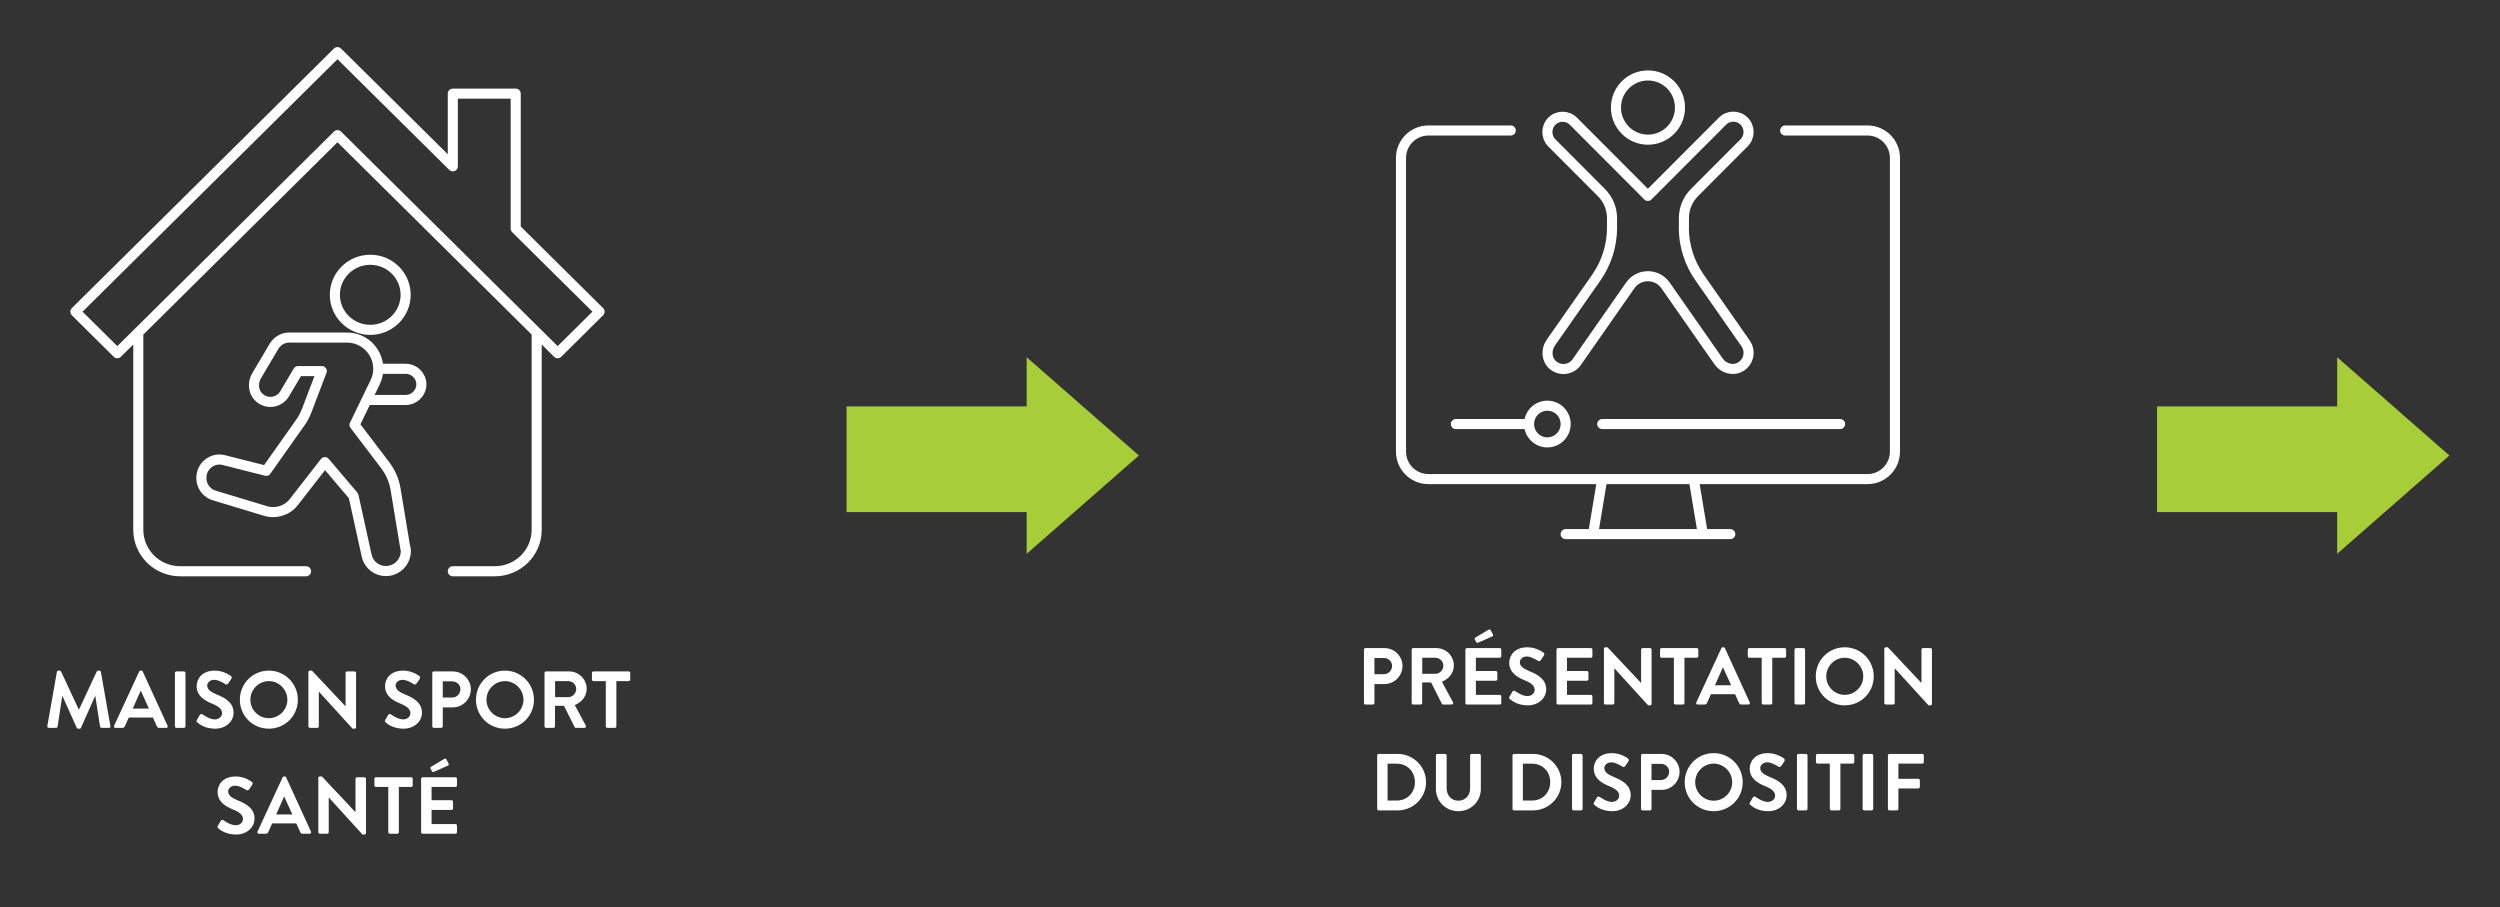 <?xml version="1.0" encoding="UTF-8" standalone="no"?> <svg xmlns="http://www.w3.org/2000/svg" xmlns:xlink="http://www.w3.org/1999/xlink" xmlns:serif="http://www.serif.com/" width="100%" height="100%" viewBox="0 0 496 180" version="1.1" xml:space="preserve" style="fill-rule:evenodd;clip-rule:evenodd;stroke-linecap:round;stroke-linejoin:round;"><rect x="0" y="0" width="496" height="180" fill="#333333" stroke="none"/> <g transform="matrix(1,0,0,1,-26.028,0)"> <g id="Plan-de-travail1" serif:id="Plan de travail1"> <g id="_2" serif:id="2"> <g transform="matrix(1,0,0,1,-503.014,0)"> <path d="M538.431,144.043C538.399,144.267 538.527,144.411 538.735,144.411L540.175,144.411C540.319,144.411 540.447,144.283 540.463,144.171L541.391,138.107L541.439,138.107L544.271,144.395C544.319,144.491 544.399,144.571 544.543,144.571L544.831,144.571C544.975,144.571 545.071,144.491 545.103,144.395L547.903,138.107L547.951,138.107L548.895,144.171C548.927,144.283 549.055,144.411 549.199,144.411L550.655,144.411C550.863,144.411 550.991,144.267 550.943,144.043L549.055,133.291C549.039,133.163 548.943,133.051 548.767,133.051L548.511,133.051C548.367,133.051 548.287,133.115 548.239,133.211L544.719,140.763L544.671,140.763L541.151,133.211C541.103,133.115 541.007,133.051 540.879,133.051L540.623,133.051C540.447,133.051 540.351,133.163 540.335,133.291L538.431,144.043ZM551.952,144.411L553.344,144.411C553.6,144.411 553.744,144.251 553.808,144.091L554.592,142.363L559.376,142.363L560.16,144.091C560.272,144.315 560.384,144.411 560.624,144.411L562.016,144.411C562.256,144.411 562.384,144.203 562.288,143.995L557.36,133.227C557.312,133.131 557.248,133.051 557.088,133.051L556.928,133.051C556.784,133.051 556.704,133.131 556.656,133.227L551.68,143.995C551.584,144.203 551.712,144.411 551.952,144.411ZM555.376,140.587L556.944,137.067L556.992,137.067L558.592,140.587L555.376,140.587ZM563.745,144.107C563.745,144.267 563.889,144.411 564.049,144.411L565.537,144.411C565.697,144.411 565.841,144.267 565.841,144.107L565.841,133.515C565.841,133.355 565.697,133.211 565.537,133.211L564.049,133.211C563.889,133.211 563.745,133.355 563.745,133.515L563.745,144.107ZM568.185,143.323C568.505,143.627 569.689,144.571 571.705,144.571C573.961,144.571 575.385,143.051 575.385,141.403C575.385,139.339 573.593,138.411 572.041,137.787C570.745,137.259 570.153,136.747 570.153,135.995C570.153,135.483 570.649,134.875 571.561,134.875C572.441,134.875 573.657,135.675 573.785,135.755C573.977,135.883 574.217,135.755 574.345,135.563L574.953,134.651C575.065,134.491 575.017,134.219 574.857,134.123C574.537,133.883 573.289,133.051 571.657,133.051C569.113,133.051 568.057,134.699 568.057,136.123C568.057,138.011 569.561,138.971 571.065,139.579C572.409,140.123 573.097,140.683 573.097,141.499C573.097,142.187 572.473,142.731 571.641,142.731C570.601,142.731 569.305,141.787 569.225,141.739C569.081,141.627 568.809,141.627 568.681,141.851L568.105,142.843C567.961,143.099 568.041,143.179 568.185,143.323ZM576.633,138.827C576.633,142.027 579.177,144.571 582.377,144.571C585.577,144.571 588.137,142.027 588.137,138.827C588.137,135.627 585.577,133.051 582.377,133.051C579.177,133.051 576.633,135.627 576.633,138.827ZM578.713,138.827C578.713,136.811 580.361,135.131 582.377,135.131C584.393,135.131 586.057,136.811 586.057,138.827C586.057,140.843 584.393,142.491 582.377,142.491C580.361,142.491 578.713,140.843 578.713,138.827ZM590.229,144.107C590.229,144.267 590.373,144.411 590.533,144.411L591.989,144.411C592.165,144.411 592.293,144.267 592.293,144.107L592.293,137.227L592.309,137.227L598.997,144.571L599.381,144.571C599.541,144.571 599.685,144.443 599.685,144.283L599.685,133.515C599.685,133.355 599.541,133.211 599.381,133.211L597.909,133.211C597.733,133.211 597.605,133.355 597.605,133.515L597.605,140.123L597.589,140.123L590.933,133.051L590.533,133.051C590.373,133.051 590.229,133.179 590.229,133.339L590.229,144.107ZM605.56,143.323C605.88,143.627 607.064,144.571 609.08,144.571C611.336,144.571 612.76,143.051 612.76,141.403C612.76,139.339 610.968,138.411 609.416,137.787C608.12,137.259 607.528,136.747 607.528,135.995C607.528,135.483 608.024,134.875 608.936,134.875C609.816,134.875 611.032,135.675 611.16,135.755C611.352,135.883 611.592,135.755 611.72,135.563L612.328,134.651C612.44,134.491 612.392,134.219 612.232,134.123C611.912,133.883 610.664,133.051 609.032,133.051C606.488,133.051 605.432,134.699 605.432,136.123C605.432,138.011 606.936,138.971 608.44,139.579C609.784,140.123 610.472,140.683 610.472,141.499C610.472,142.187 609.848,142.731 609.016,142.731C607.976,142.731 606.68,141.787 606.6,141.739C606.456,141.627 606.184,141.627 606.056,141.851L605.48,142.843C605.336,143.099 605.416,143.179 605.56,143.323ZM614.808,144.107C614.808,144.267 614.936,144.411 615.112,144.411L616.584,144.411C616.744,144.411 616.888,144.267 616.888,144.107L616.888,140.347L618.888,140.347C620.84,140.347 622.456,138.731 622.456,136.747C622.456,134.811 620.84,133.211 618.872,133.211L615.112,133.211C614.936,133.211 614.808,133.355 614.808,133.515L614.808,144.107ZM616.888,138.395L616.888,135.179L618.744,135.179C619.64,135.179 620.392,135.851 620.392,136.731C620.392,137.675 619.64,138.395 618.744,138.395L616.888,138.395ZM623.476,138.827C623.476,142.027 626.02,144.571 629.22,144.571C632.42,144.571 634.98,142.027 634.98,138.827C634.98,135.627 632.42,133.051 629.22,133.051C626.02,133.051 623.476,135.627 623.476,138.827ZM625.556,138.827C625.556,136.811 627.204,135.131 629.22,135.131C631.236,135.131 632.9,136.811 632.9,138.827C632.9,140.843 631.236,142.491 629.22,142.491C627.204,142.491 625.556,140.843 625.556,138.827ZM637.073,144.107C637.073,144.267 637.201,144.411 637.377,144.411L638.849,144.411C639.009,144.411 639.153,144.267 639.153,144.107L639.153,140.027L640.929,140.027L643.057,144.267C643.089,144.331 643.169,144.411 643.313,144.411L644.993,144.411C645.265,144.411 645.377,144.155 645.265,143.947L643.073,139.883C644.465,139.323 645.441,138.123 645.441,136.651C645.441,134.747 643.873,133.211 641.953,133.211L637.377,133.211C637.201,133.211 637.073,133.355 637.073,133.515L637.073,144.107ZM639.169,138.315L639.169,135.131L641.777,135.131C642.625,135.131 643.361,135.835 643.361,136.683C643.361,137.579 642.625,138.315 641.777,138.315L639.169,138.315ZM649.233,144.107C649.233,144.267 649.377,144.411 649.537,144.411L651.025,144.411C651.185,144.411 651.329,144.267 651.329,144.107L651.329,135.131L653.777,135.131C653.953,135.131 654.081,134.987 654.081,134.827L654.081,133.515C654.081,133.355 653.953,133.211 653.777,133.211L646.785,133.211C646.609,133.211 646.481,133.355 646.481,133.515L646.481,134.827C646.481,134.987 646.609,135.131 646.785,135.131L649.233,135.131L649.233,144.107ZM572.341,164.323C572.661,164.627 573.845,165.571 575.861,165.571C578.117,165.571 579.541,164.051 579.541,162.403C579.541,160.339 577.749,159.411 576.197,158.787C574.901,158.259 574.309,157.747 574.309,156.995C574.309,156.483 574.805,155.875 575.717,155.875C576.597,155.875 577.813,156.675 577.941,156.755C578.133,156.883 578.373,156.755 578.501,156.563L579.109,155.651C579.221,155.491 579.173,155.219 579.013,155.123C578.693,154.883 577.445,154.051 575.813,154.051C573.269,154.051 572.213,155.699 572.213,157.123C572.213,159.011 573.717,159.971 575.221,160.579C576.565,161.123 577.253,161.683 577.253,162.499C577.253,163.187 576.629,163.731 575.797,163.731C574.757,163.731 573.461,162.787 573.381,162.739C573.237,162.627 572.965,162.627 572.837,162.851L572.261,163.843C572.117,164.099 572.197,164.179 572.341,164.323ZM580.405,165.411L581.797,165.411C582.053,165.411 582.197,165.251 582.261,165.091L583.045,163.363L587.829,163.363L588.613,165.091C588.725,165.315 588.837,165.411 589.077,165.411L590.469,165.411C590.709,165.411 590.837,165.203 590.741,164.995L585.813,154.227C585.765,154.131 585.701,154.051 585.541,154.051L585.381,154.051C585.237,154.051 585.157,154.131 585.109,154.227L580.133,164.995C580.037,165.203 580.165,165.411 580.405,165.411ZM583.829,161.587L585.397,158.067L585.445,158.067L587.045,161.587L583.829,161.587ZM592.198,165.107C592.198,165.267 592.342,165.411 592.502,165.411L593.958,165.411C594.134,165.411 594.262,165.267 594.262,165.107L594.262,158.227L594.278,158.227L600.966,165.571L601.35,165.571C601.51,165.571 601.654,165.443 601.654,165.283L601.654,154.515C601.654,154.355 601.51,154.211 601.35,154.211L599.878,154.211C599.702,154.211 599.574,154.355 599.574,154.515L599.574,161.123L599.558,161.123L592.902,154.051L592.502,154.051C592.342,154.051 592.198,154.179 592.198,154.339L592.198,165.107ZM606.077,165.107C606.077,165.267 606.221,165.411 606.381,165.411L607.869,165.411C608.029,165.411 608.173,165.267 608.173,165.107L608.173,156.131L610.621,156.131C610.797,156.131 610.925,155.987 610.925,155.827L610.925,154.515C610.925,154.355 610.797,154.211 610.621,154.211L603.629,154.211C603.453,154.211 603.325,154.355 603.325,154.515L603.325,155.827C603.325,155.987 603.453,156.131 603.629,156.131L606.077,156.131L606.077,165.107ZM612.589,165.107C612.589,165.267 612.717,165.411 612.893,165.411L619.405,165.411C619.581,165.411 619.709,165.267 619.709,165.107L619.709,163.795C619.709,163.635 619.581,163.491 619.405,163.491L614.669,163.491L614.669,160.691L618.621,160.691C618.781,160.691 618.925,160.563 618.925,160.387L618.925,159.059C618.925,158.899 618.781,158.755 618.621,158.755L614.669,158.755L614.669,156.131L619.405,156.131C619.581,156.131 619.709,155.987 619.709,155.827L619.709,154.515C619.709,154.355 619.581,154.211 619.405,154.211L612.893,154.211C612.717,154.211 612.589,154.355 612.589,154.515L612.589,165.107ZM615.133,153.123L617.933,151.891C618.077,151.827 618.141,151.651 618.029,151.459L617.581,150.627C617.501,150.483 617.341,150.467 617.165,150.579L614.541,152.147C614.461,152.195 614.381,152.323 614.445,152.451L614.733,153.011C614.797,153.155 614.909,153.219 615.133,153.123Z" style="fill:white;fill-rule:nonzero;"></path> </g> <g transform="matrix(1,0,0,1,-503.014,0)"> <path d="M618.88,113.339L627.2,113.339C631.8,113.339 635.52,109.655 635.52,105.099L635.52,65.959M556.48,65.959L556.48,105.099C556.48,109.655 560.2,113.339 564.8,113.339L589.76,113.339M601.78,79.349L609.52,79.349C611.24,79.349 612.64,77.962 612.64,76.259C612.64,74.555 611.24,73.169 609.52,73.169L604.08,73.169M631.36,45.359L631.36,18.579L618.88,18.579L618.88,32.999L596,10.339L544,61.839L552.32,70.079L596,26.819L639.68,70.079L648,61.839L631.36,45.359ZM609.52,58.491C609.52,62.331 606.377,65.444 602.5,65.444C598.623,65.444 595.48,62.331 595.48,58.491C595.48,54.652 598.623,51.539 602.5,51.539C606.377,51.539 609.52,54.652 609.52,58.491ZM609.46,108.743L607.52,97.057C607.24,95.314 606.52,93.69 605.46,92.283L599.38,84.301L603.48,75.823C605.46,71.723 602.44,66.969 597.86,66.969L586.44,66.969C585.2,66.969 584.06,67.623 583.42,68.692L579.96,74.536C579.16,75.882 579.24,77.665 580.36,78.774C581.96,80.339 584.44,79.923 585.52,78.121L588.18,73.624L592.88,73.624L589.88,81.488C589.56,82.32 589.14,83.112 588.62,83.845L581.86,93.412L573.42,91.273C571.52,90.798 569.58,91.986 569.1,93.927C568.64,95.809 569.68,97.711 571.5,98.285L581.7,101.375C583.78,102.009 586.04,101.296 587.38,99.553L593.5,91.689L599.18,98.384L601.78,110.209C602.24,112.329 604.34,113.676 606.46,113.2C608.5,112.745 609.84,110.764 609.5,108.704L609.46,108.743Z" style="fill:none;fill-rule:nonzero;stroke:white;stroke-width:2px;"></path> </g> <g transform="matrix(1,0,0,1,-503.014,0)"> <path d="M755,90.373L732.734,70.875L732.734,80.624L697,80.624L697,101.598L732.734,101.598L732.734,109.875L755,90.373Z" style="fill:rgb(167,206,57);fill-rule:nonzero;"></path> </g> <g transform="matrix(1,0,0,1,-503.014,0)"> <path d="M799.651,139.476C799.651,139.636 799.779,139.78 799.955,139.78L801.427,139.78C801.587,139.78 801.731,139.636 801.731,139.476L801.731,135.716L803.731,135.716C805.683,135.716 807.299,134.1 807.299,132.116C807.299,130.18 805.683,128.58 803.715,128.58L799.955,128.58C799.779,128.58 799.651,128.724 799.651,128.884L799.651,139.476ZM801.731,133.764L801.731,130.548L803.587,130.548C804.483,130.548 805.235,131.22 805.235,132.1C805.235,133.044 804.483,133.764 803.587,133.764L801.731,133.764ZM809.12,139.476C809.12,139.636 809.248,139.78 809.424,139.78L810.896,139.78C811.056,139.78 811.2,139.636 811.2,139.476L811.2,135.396L812.976,135.396L815.104,139.636C815.136,139.7 815.216,139.78 815.36,139.78L817.04,139.78C817.312,139.78 817.424,139.524 817.312,139.316L815.12,135.252C816.512,134.692 817.488,133.492 817.488,132.02C817.488,130.116 815.92,128.58 814,128.58L809.424,128.58C809.248,128.58 809.12,128.724 809.12,128.884L809.12,139.476ZM811.216,133.684L811.216,130.5L813.824,130.5C814.672,130.5 815.408,131.204 815.408,132.052C815.408,132.948 814.672,133.684 813.824,133.684L811.216,133.684ZM819.776,139.476C819.776,139.636 819.904,139.78 820.08,139.78L826.592,139.78C826.768,139.78 826.896,139.636 826.896,139.476L826.896,138.164C826.896,138.004 826.768,137.86 826.592,137.86L821.856,137.86L821.856,135.06L825.808,135.06C825.968,135.06 826.112,134.932 826.112,134.756L826.112,133.428C826.112,133.268 825.968,133.124 825.808,133.124L821.856,133.124L821.856,130.5L826.592,130.5C826.768,130.5 826.896,130.356 826.896,130.196L826.896,128.884C826.896,128.724 826.768,128.58 826.592,128.58L820.08,128.58C819.904,128.58 819.776,128.724 819.776,128.884L819.776,139.476ZM822.32,127.492L825.12,126.26C825.264,126.196 825.328,126.02 825.216,125.828L824.768,124.996C824.688,124.852 824.528,124.836 824.352,124.948L821.728,126.516C821.648,126.564 821.568,126.692 821.632,126.82L821.92,127.38C821.984,127.524 822.096,127.588 822.32,127.492ZM828.607,138.692C828.927,138.996 830.111,139.94 832.127,139.94C834.383,139.94 835.807,138.42 835.807,136.772C835.807,134.708 834.015,133.78 832.463,133.156C831.167,132.628 830.575,132.116 830.575,131.364C830.575,130.852 831.071,130.244 831.983,130.244C832.863,130.244 834.079,131.044 834.207,131.124C834.399,131.252 834.639,131.124 834.767,130.932L835.375,130.02C835.487,129.86 835.439,129.588 835.279,129.492C834.959,129.252 833.711,128.42 832.079,128.42C829.535,128.42 828.479,130.068 828.479,131.492C828.479,133.38 829.983,134.34 831.487,134.948C832.831,135.492 833.519,136.052 833.519,136.868C833.519,137.556 832.895,138.1 832.063,138.1C831.023,138.1 829.727,137.156 829.647,137.108C829.503,136.996 829.231,136.996 829.103,137.22L828.527,138.212C828.383,138.468 828.463,138.548 828.607,138.692ZM837.854,139.476C837.854,139.636 837.982,139.78 838.158,139.78L844.67,139.78C844.846,139.78 844.974,139.636 844.974,139.476L844.974,138.164C844.974,138.004 844.846,137.86 844.67,137.86L839.934,137.86L839.934,135.06L843.886,135.06C844.046,135.06 844.19,134.932 844.19,134.756L844.19,133.428C844.19,133.268 844.046,133.124 843.886,133.124L839.934,133.124L839.934,130.5L844.67,130.5C844.846,130.5 844.974,130.356 844.974,130.196L844.974,128.884C844.974,128.724 844.846,128.58 844.67,128.58L838.158,128.58C837.982,128.58 837.854,128.724 837.854,128.884L837.854,139.476ZM847.261,139.476C847.261,139.636 847.405,139.78 847.565,139.78L849.021,139.78C849.197,139.78 849.325,139.636 849.325,139.476L849.325,132.596L849.341,132.596L856.029,139.94L856.413,139.94C856.573,139.94 856.717,139.812 856.717,139.652L856.717,128.884C856.717,128.724 856.573,128.58 856.413,128.58L854.941,128.58C854.765,128.58 854.637,128.724 854.637,128.884L854.637,135.492L854.621,135.492L847.965,128.42L847.565,128.42C847.405,128.42 847.261,128.548 847.261,128.708L847.261,139.476ZM861.14,139.476C861.14,139.636 861.284,139.78 861.444,139.78L862.932,139.78C863.092,139.78 863.236,139.636 863.236,139.476L863.236,130.5L865.684,130.5C865.86,130.5 865.988,130.356 865.988,130.196L865.988,128.884C865.988,128.724 865.86,128.58 865.684,128.58L858.692,128.58C858.516,128.58 858.388,128.724 858.388,128.884L858.388,130.196C858.388,130.356 858.516,130.5 858.692,130.5L861.14,130.5L861.14,139.476ZM865.858,139.78L867.25,139.78C867.506,139.78 867.65,139.62 867.714,139.46L868.498,137.732L873.282,137.732L874.066,139.46C874.178,139.684 874.29,139.78 874.53,139.78L875.922,139.78C876.162,139.78 876.29,139.572 876.194,139.364L871.266,128.596C871.218,128.5 871.154,128.42 870.994,128.42L870.834,128.42C870.69,128.42 870.61,128.5 870.562,128.596L865.586,139.364C865.49,139.572 865.618,139.78 865.858,139.78ZM869.282,135.956L870.85,132.436L870.898,132.436L872.498,135.956L869.282,135.956ZM878.562,139.476C878.562,139.636 878.706,139.78 878.866,139.78L880.354,139.78C880.514,139.78 880.658,139.636 880.658,139.476L880.658,130.5L883.106,130.5C883.282,130.5 883.41,130.356 883.41,130.196L883.41,128.884C883.41,128.724 883.282,128.58 883.106,128.58L876.114,128.58C875.938,128.58 875.81,128.724 875.81,128.884L875.81,130.196C875.81,130.356 875.938,130.5 876.114,130.5L878.562,130.5L878.562,139.476ZM885.073,139.476C885.073,139.636 885.217,139.78 885.377,139.78L886.865,139.78C887.025,139.78 887.169,139.636 887.169,139.476L887.169,128.884C887.169,128.724 887.025,128.58 886.865,128.58L885.377,128.58C885.217,128.58 885.073,128.724 885.073,128.884L885.073,139.476ZM889.289,134.196C889.289,137.396 891.833,139.94 895.033,139.94C898.233,139.94 900.793,137.396 900.793,134.196C900.793,130.996 898.233,128.42 895.033,128.42C891.833,128.42 889.289,130.996 889.289,134.196ZM891.369,134.196C891.369,132.18 893.017,130.5 895.033,130.5C897.049,130.5 898.713,132.18 898.713,134.196C898.713,136.212 897.049,137.86 895.033,137.86C893.017,137.86 891.369,136.212 891.369,134.196ZM902.886,139.476C902.886,139.636 903.03,139.78 903.19,139.78L904.646,139.78C904.822,139.78 904.95,139.636 904.95,139.476L904.95,132.596L904.966,132.596L911.654,139.94L912.038,139.94C912.198,139.94 912.342,139.812 912.342,139.652L912.342,128.884C912.342,128.724 912.198,128.58 912.038,128.58L910.566,128.58C910.39,128.58 910.262,128.724 910.262,128.884L910.262,135.492L910.246,135.492L903.59,128.42L903.19,128.42C903.03,128.42 902.886,128.548 902.886,128.708L902.886,139.476ZM802.276,160.476C802.276,160.636 802.404,160.78 802.564,160.78L806.356,160.78C809.444,160.78 811.972,158.268 811.972,155.164C811.972,152.092 809.444,149.58 806.356,149.58L802.564,149.58C802.404,149.58 802.276,149.724 802.276,149.884L802.276,160.476ZM804.34,158.828L804.34,151.516L806.164,151.516C808.244,151.516 809.764,153.084 809.764,155.164C809.764,157.26 808.244,158.828 806.164,158.828L804.34,158.828ZM813.929,156.54C813.929,158.972 815.865,160.94 818.377,160.94C820.905,160.94 822.841,158.972 822.841,156.54L822.841,149.884C822.841,149.724 822.697,149.58 822.537,149.58L821.017,149.58C820.841,149.58 820.713,149.724 820.713,149.884L820.713,156.444C820.713,157.788 819.769,158.86 818.377,158.86C816.985,158.86 816.057,157.788 816.057,156.428L816.057,149.884C816.057,149.724 815.929,149.58 815.753,149.58L814.233,149.58C814.073,149.58 813.929,149.724 813.929,149.884L813.929,156.54ZM829.12,160.476C829.12,160.636 829.248,160.78 829.408,160.78L833.2,160.78C836.288,160.78 838.816,158.268 838.816,155.164C838.816,152.092 836.288,149.58 833.2,149.58L829.408,149.58C829.248,149.58 829.12,149.724 829.12,149.884L829.12,160.476ZM831.184,158.828L831.184,151.516L833.008,151.516C835.088,151.516 836.608,153.084 836.608,155.164C836.608,157.26 835.088,158.828 833.008,158.828L831.184,158.828ZM840.933,160.476C840.933,160.636 841.077,160.78 841.237,160.78L842.725,160.78C842.885,160.78 843.029,160.636 843.029,160.476L843.029,149.884C843.029,149.724 842.885,149.58 842.725,149.58L841.237,149.58C841.077,149.58 840.933,149.724 840.933,149.884L840.933,160.476ZM845.372,159.692C845.692,159.996 846.876,160.94 848.892,160.94C851.148,160.94 852.572,159.42 852.572,157.772C852.572,155.708 850.78,154.78 849.228,154.156C847.932,153.628 847.34,153.116 847.34,152.364C847.34,151.852 847.836,151.244 848.748,151.244C849.628,151.244 850.844,152.044 850.972,152.124C851.164,152.252 851.404,152.124 851.532,151.932L852.14,151.02C852.252,150.86 852.204,150.588 852.044,150.492C851.724,150.252 850.476,149.42 848.844,149.42C846.3,149.42 845.244,151.068 845.244,152.492C845.244,154.38 846.748,155.34 848.252,155.948C849.596,156.492 850.284,157.052 850.284,157.868C850.284,158.556 849.66,159.1 848.828,159.1C847.788,159.1 846.492,158.156 846.412,158.108C846.268,157.996 845.996,157.996 845.868,158.22L845.292,159.212C845.148,159.468 845.228,159.548 845.372,159.692ZM854.62,160.476C854.62,160.636 854.748,160.78 854.924,160.78L856.396,160.78C856.556,160.78 856.7,160.636 856.7,160.476L856.7,156.716L858.7,156.716C860.652,156.716 862.268,155.1 862.268,153.116C862.268,151.18 860.652,149.58 858.684,149.58L854.924,149.58C854.748,149.58 854.62,149.724 854.62,149.884L854.62,160.476ZM856.7,154.764L856.7,151.548L858.556,151.548C859.452,151.548 860.204,152.22 860.204,153.1C860.204,154.044 859.452,154.764 858.556,154.764L856.7,154.764ZM863.289,155.196C863.289,158.396 865.833,160.94 869.033,160.94C872.233,160.94 874.793,158.396 874.793,155.196C874.793,151.996 872.233,149.42 869.033,149.42C865.833,149.42 863.289,151.996 863.289,155.196ZM865.369,155.196C865.369,153.18 867.017,151.5 869.033,151.5C871.049,151.5 872.713,153.18 872.713,155.196C872.713,157.212 871.049,158.86 869.033,158.86C867.017,158.86 865.369,157.212 865.369,155.196ZM876.31,159.692C876.63,159.996 877.814,160.94 879.83,160.94C882.086,160.94 883.51,159.42 883.51,157.772C883.51,155.708 881.718,154.78 880.166,154.156C878.87,153.628 878.278,153.116 878.278,152.364C878.278,151.852 878.774,151.244 879.686,151.244C880.566,151.244 881.782,152.044 881.91,152.124C882.102,152.252 882.342,152.124 882.47,151.932L883.078,151.02C883.19,150.86 883.142,150.588 882.982,150.492C882.662,150.252 881.414,149.42 879.782,149.42C877.238,149.42 876.182,151.068 876.182,152.492C876.182,154.38 877.686,155.34 879.19,155.948C880.534,156.492 881.222,157.052 881.222,157.868C881.222,158.556 880.598,159.1 879.766,159.1C878.726,159.1 877.43,158.156 877.35,158.108C877.206,157.996 876.934,157.996 876.806,158.22L876.23,159.212C876.086,159.468 876.166,159.548 876.31,159.692ZM885.558,160.476C885.558,160.636 885.702,160.78 885.862,160.78L887.35,160.78C887.51,160.78 887.654,160.636 887.654,160.476L887.654,149.884C887.654,149.724 887.51,149.58 887.35,149.58L885.862,149.58C885.702,149.58 885.558,149.724 885.558,149.884L885.558,160.476ZM892.077,160.476C892.077,160.636 892.221,160.78 892.381,160.78L893.869,160.78C894.029,160.78 894.173,160.636 894.173,160.476L894.173,151.5L896.621,151.5C896.797,151.5 896.925,151.356 896.925,151.196L896.925,149.884C896.925,149.724 896.797,149.58 896.621,149.58L889.629,149.58C889.453,149.58 889.325,149.724 889.325,149.884L889.325,151.196C889.325,151.356 889.453,151.5 889.629,151.5L892.077,151.5L892.077,160.476ZM898.589,160.476C898.589,160.636 898.733,160.78 898.893,160.78L900.381,160.78C900.541,160.78 900.685,160.636 900.685,160.476L900.685,149.884C900.685,149.724 900.541,149.58 900.381,149.58L898.893,149.58C898.733,149.58 898.589,149.724 898.589,149.884L898.589,160.476ZM903.604,160.476C903.604,160.636 903.732,160.78 903.908,160.78L905.38,160.78C905.54,160.78 905.684,160.636 905.684,160.476L905.684,156.428L909.636,156.428C909.796,156.428 909.94,156.284 909.94,156.124L909.94,154.812C909.94,154.652 909.796,154.508 909.636,154.508L905.684,154.508L905.684,151.5L910.42,151.5C910.596,151.5 910.724,151.356 910.724,151.196L910.724,149.884C910.724,149.724 910.596,149.58 910.42,149.58L903.908,149.58C903.732,149.58 903.604,149.724 903.604,149.884L903.604,160.476Z" style="fill:white;fill-rule:nonzero;"></path> </g> <g transform="matrix(1,0,0,1,-503.014,0)"> <path d="M845.111,105.97L846.926,95.05M872.333,105.97L839.667,105.97M865.074,95.05L866.889,105.97M828.778,25.89L812.444,25.89C809.432,25.89 807,28.329 807,31.35L807,89.59C807,92.611 809.432,95.05 812.444,95.05L899.556,95.05C902.568,95.05 905,92.611 905,89.59L905,31.35C905,28.329 902.568,25.89 899.556,25.89L883.222,25.89M817.889,84.13L832.407,84.13M832.407,84.13C832.407,86.141 834.032,87.77 836.037,87.77C838.042,87.77 839.667,86.141 839.667,84.13C839.667,82.12 838.042,80.49 836.037,80.49C834.032,80.49 832.407,82.12 832.407,84.13ZM846.926,84.13L894.111,84.13M862.352,21.34C862.352,24.858 859.508,27.71 856,27.71C852.492,27.71 849.648,24.858 849.648,21.34C849.648,17.822 852.492,14.97 856,14.97C859.508,14.97 862.352,17.822 862.352,21.34ZM863.132,45.182L863.132,43.271C863.132,41.378 863.876,39.558 865.219,38.212L875.074,28.329C876.253,27.146 876.253,25.217 875.074,24.034C873.894,22.851 871.97,22.851 870.791,24.034L855.982,38.867L841.209,24.052C840.03,22.869 838.106,22.869 836.926,24.052C835.747,25.235 835.747,27.164 836.926,28.347L846.781,38.23C848.124,39.577 848.868,41.397 848.868,43.289L848.868,45.2C848.868,48.713 847.779,52.153 845.764,55.047L836.709,68.005C835.747,69.388 835.856,71.336 837.126,72.428C838.596,73.683 840.774,73.392 841.863,71.845L852.479,56.63C854.185,54.191 857.779,54.191 859.484,56.63L870.01,71.7C870.972,73.083 872.841,73.647 874.311,72.81C875.999,71.863 876.453,69.698 875.382,68.151L866.217,55.028C864.203,52.135 863.114,48.713 863.114,45.182L863.132,45.182Z" style="fill:none;fill-rule:nonzero;stroke:white;stroke-width:2px;"></path> </g> <g transform="matrix(1,0,0,1,-503.014,0)"> <path d="M1015,90.373L992.734,70.875L992.734,80.624L957,80.624L957,101.598L992.734,101.598L992.734,109.875L1015,90.373Z" style="fill:rgb(167,206,57);fill-rule:nonzero;"></path> </g> </g> </g> </g> </svg> 